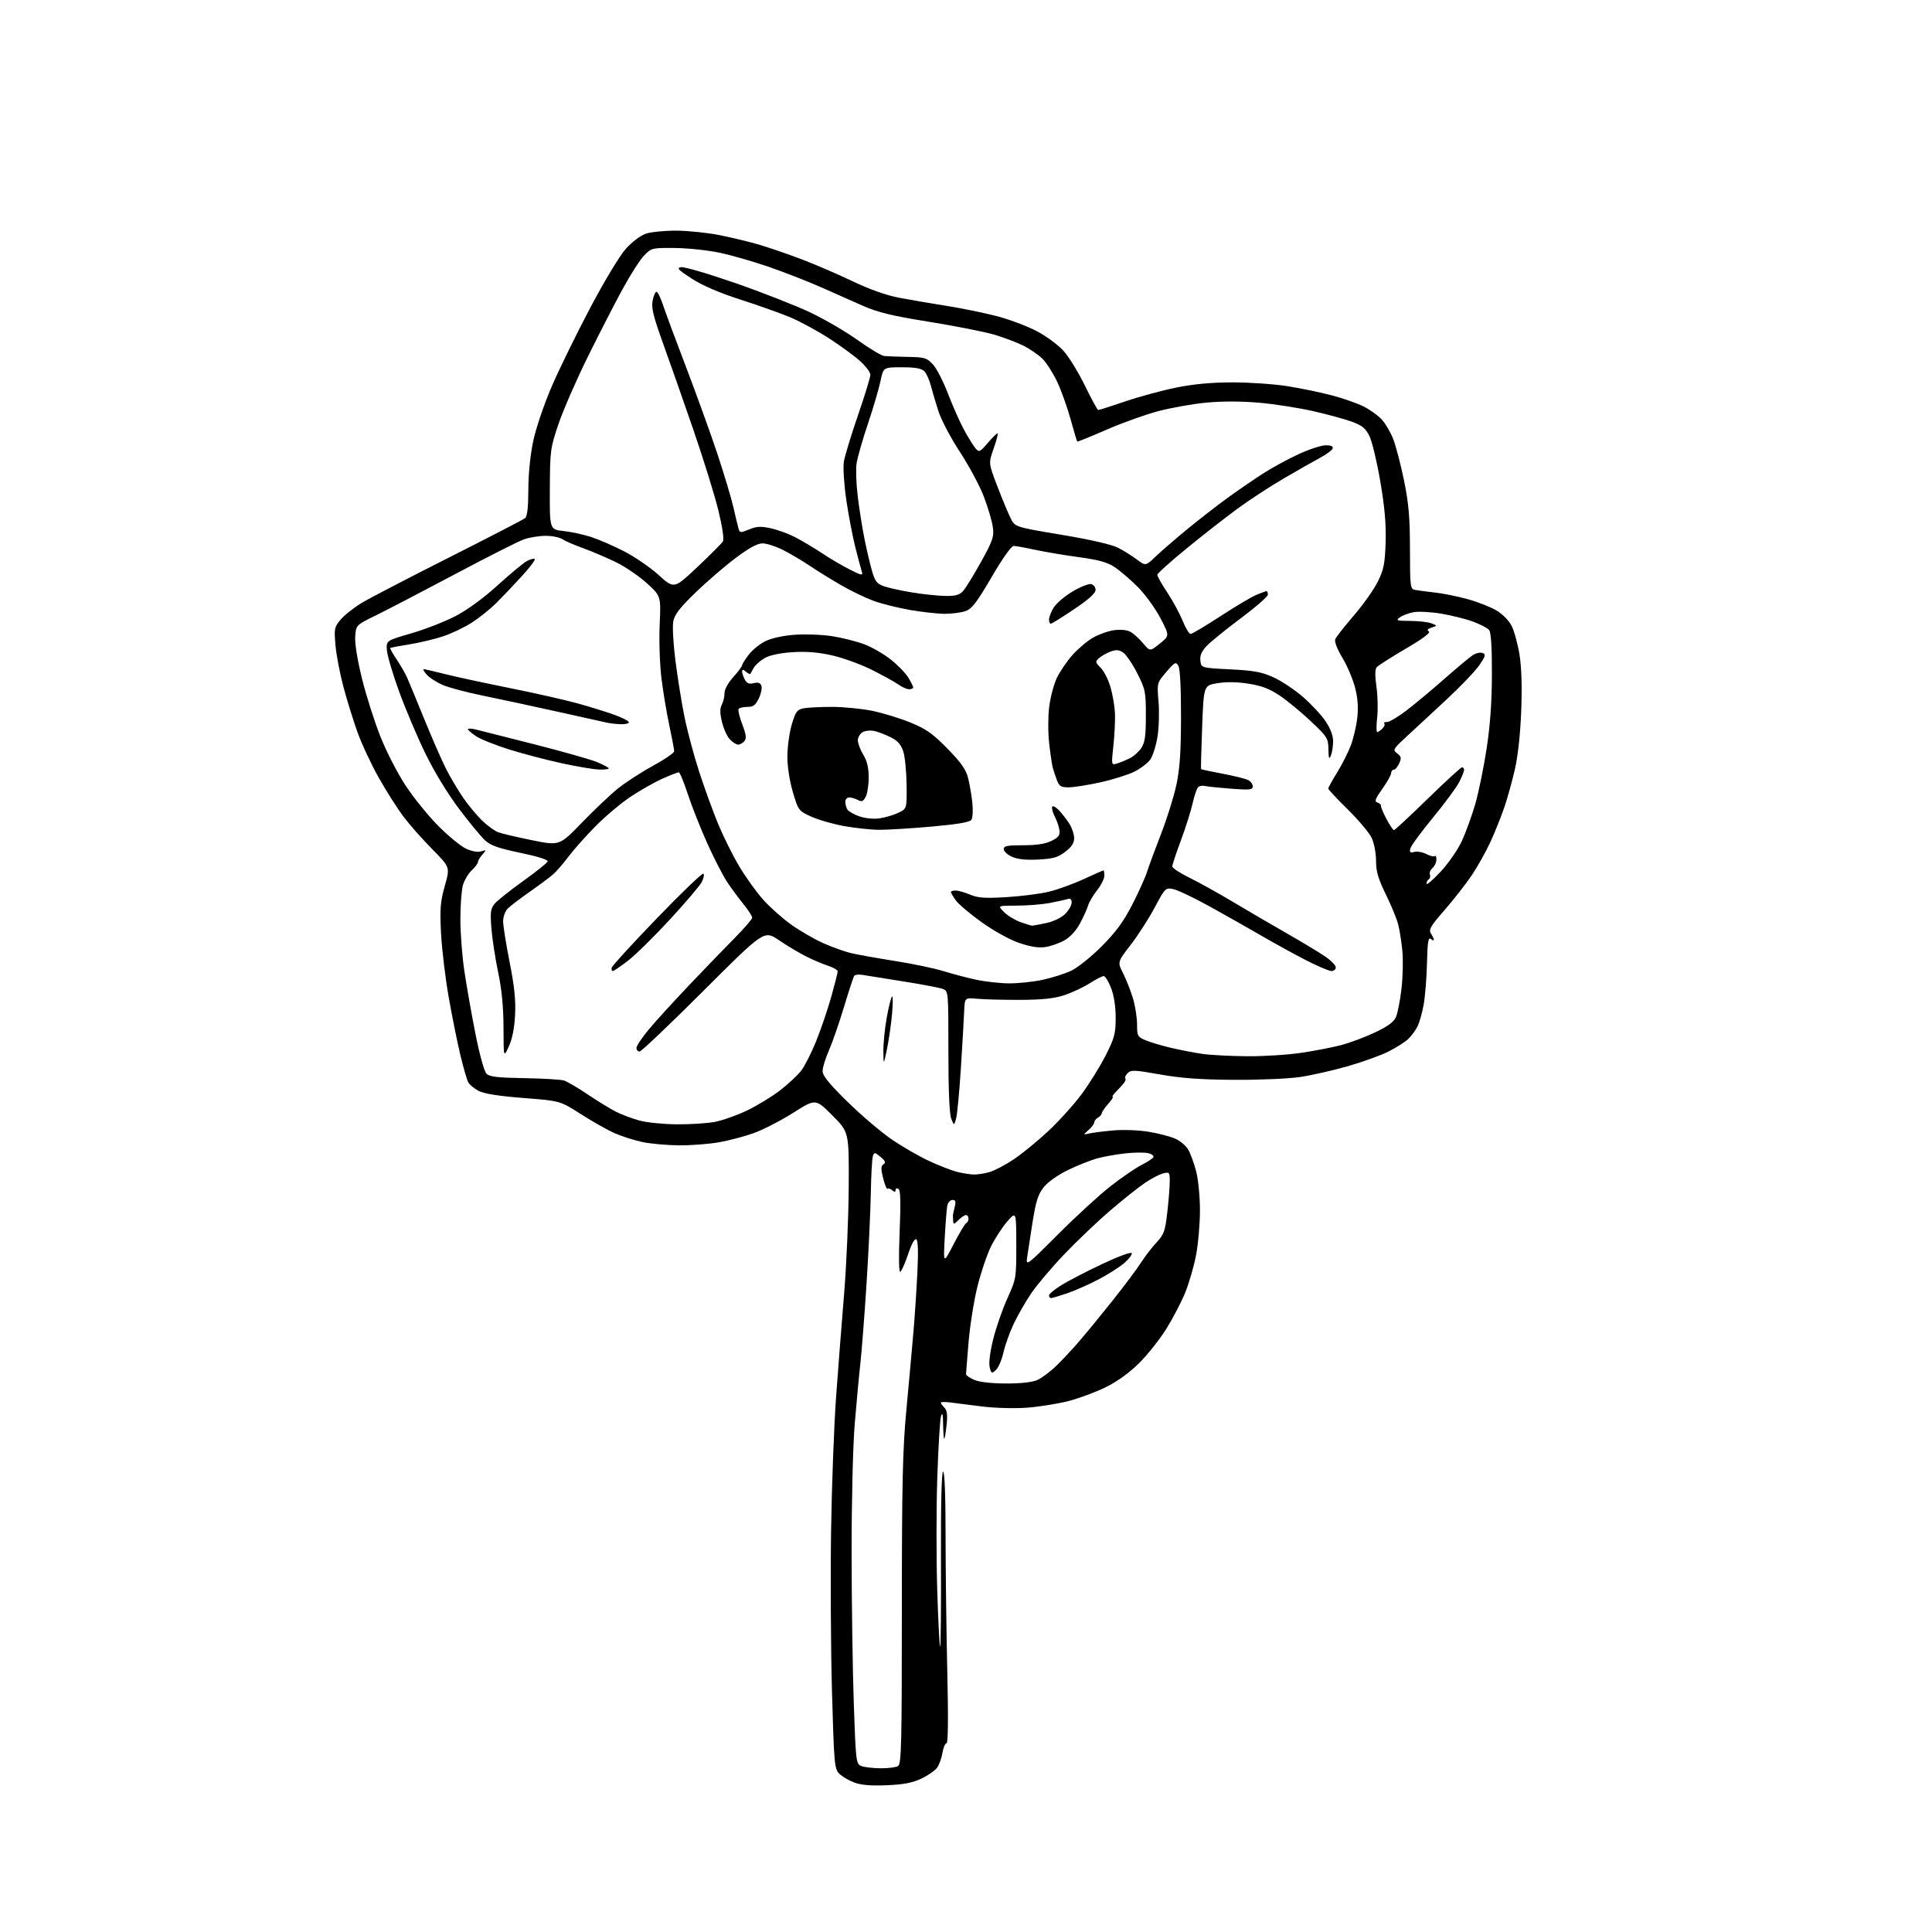 <?xml version="1.0" encoding="UTF-8" standalone="no"?>
<svg 
  version="1.1" 
  xmlns="http://www.w3.org/2000/svg" 
  xmlns:xlink="http://www.w3.org/1999/xlink" 
  xmlns:svg="http://www.w3.org/2000/svg"
  xmlns:rdf="http://www.w3.org/1999/02/22-rdf-syntax-ns#"
  xmlns:cc="http://creativecommons.org/ns#"
  xmlns:dc="http://purl.org/dc/elements/1.1/"
  viewBox="0 0 768 768"
  width="768"
  height="768"
>
<style>svg {background-color: white; }</style>"
<path stroke="none" fill="black" fill-rule="evenodd" d="M352.50,709.66C346.24,709.93 342.31,709.60 339.59,708.58C337.44,707.78 334.76,706.21 333.64,705.08C331.70,703.15 331.54,701.32 330.72,672.27C330.25,655.34 330.09,626.65 330.37,608.50C330.64,590.35 331.55,566.27 332.38,555.00C333.20,543.73 334.64,525.27 335.57,514.00C336.49,502.73 337.31,483.72 337.38,471.76C337.50,450.03 337.50,450.03 330.85,443.37C324.20,436.72 324.20,436.72 315.35,442.33C310.48,445.41 303.47,449.03 299.76,450.38C296.05,451.72 289.75,453.39 285.76,454.08C281.77,454.78 274.67,455.32 269.99,455.29C265.30,455.26 258.78,454.68 255.49,454.00C252.20,453.31 247.18,451.73 244.35,450.48C241.52,449.22 235.48,445.81 230.93,442.90C222.67,437.60 222.67,437.60 208.09,436.47C198.27,435.70 192.45,434.79 190.28,433.66C188.51,432.73 186.64,431.19 186.13,430.23C185.61,429.27 184.22,424.44 183.02,419.49C181.83,414.55 179.74,404.20 178.38,396.50C177.02,388.80 175.65,377.32 175.32,371.00C174.82,361.17 175.04,358.43 176.83,352.12C178.92,344.74 178.92,344.74 171.88,337.62C168.00,333.70 162.84,327.87 160.42,324.65C157.99,321.44 153.55,314.46 150.56,309.15C147.56,303.84 143.75,295.68 142.08,291.00C140.41,286.32 137.90,278.23 136.51,273.00C135.11,267.77 133.69,260.34 133.36,256.48C132.78,249.88 132.91,249.26 135.43,246.27C136.91,244.51 140.68,241.54 143.81,239.65C146.94,237.77 162.55,229.66 178.50,221.61C194.45,213.57 208.06,206.53 208.75,205.96C209.60,205.25 210.01,201.64 210.02,194.71C210.03,188.52 210.79,180.91 211.95,175.39C213.02,170.32 216.24,160.79 219.20,153.89C222.13,147.08 229.02,132.99 234.51,122.58C240.26,111.69 246.32,101.65 248.78,98.90C251.25,96.15 254.64,93.60 256.78,92.88C258.83,92.19 264.32,91.66 269.00,91.69C273.68,91.73 281.32,92.53 286.00,93.46C290.68,94.39 297.65,96.07 301.50,97.18C305.35,98.30 313.00,100.93 318.50,103.01C324.00,105.10 333.23,109.07 339.00,111.84C345.78,115.08 352.33,117.39 357.50,118.37C361.90,119.20 370.23,120.63 376.00,121.54C381.77,122.45 390.66,124.25 395.74,125.54C400.82,126.83 408.15,129.55 412.03,131.59C416.04,133.69 420.74,137.17 422.92,139.64C425.02,142.04 428.83,148.27 431.37,153.50C433.91,158.72 436.26,163.00 436.59,163.00C436.92,163.00 441.76,161.45 447.34,159.55C452.93,157.65 462.07,155.18 467.66,154.05C474.64,152.64 481.67,152.00 490.16,152.00C496.95,152.01 506.77,152.70 512.00,153.54C517.23,154.38 525.10,156.02 529.50,157.18C533.90,158.34 539.52,160.31 542.00,161.55C544.48,162.80 547.71,165.09 549.18,166.66C550.65,168.22 552.74,171.75 553.81,174.50C554.89,177.25 556.83,184.68 558.12,191.00C559.99,200.17 560.47,205.70 560.48,218.29C560.50,233.28 560.60,234.11 562.50,234.49C563.60,234.71 567.11,235.18 570.30,235.53C573.50,235.87 579.35,237.05 583.30,238.14C587.26,239.23 592.41,241.24 594.75,242.61C597.27,244.07 599.77,246.60 600.89,248.79C601.93,250.83 603.34,255.98 604.03,260.24C604.84,265.33 605.08,273.05 604.70,282.74C604.34,291.92 603.38,300.71 602.15,306.00C601.07,310.68 599.19,317.43 597.97,321.00C596.75,324.57 594.29,330.70 592.50,334.62C590.71,338.54 587.31,344.60 584.94,348.09C582.57,351.58 577.72,357.77 574.16,361.85C568.59,368.23 567.85,369.53 568.84,371.12C569.48,372.14 570.00,373.26 570.00,373.61C570.00,373.96 569.44,373.79 568.75,373.22C567.77,372.42 567.45,374.48 567.25,382.85C567.11,388.71 566.51,396.18 565.91,399.46C565.32,402.73 564.19,406.66 563.41,408.18C562.62,409.70 560.97,411.90 559.74,413.06C558.51,414.23 555.02,416.44 552.00,417.97C548.98,419.51 541.68,422.14 535.79,423.83C529.91,425.51 521.36,427.45 516.79,428.13C512.23,428.81 500.40,429.32 490.50,429.25C477.28,429.17 469.48,428.60 461.13,427.11C451.02,425.31 449.60,425.25 448.27,426.59C447.44,427.42 447.01,428.35 447.32,428.65C447.63,428.96 447.34,429.86 446.69,430.65C446.04,431.45 444.63,432.97 443.56,434.05C442.50,435.12 441.94,436.00 442.32,436.00C442.70,436.00 441.91,437.24 440.57,438.75C439.22,440.26 438.06,441.95 437.99,442.50C437.92,443.05 437.21,443.86 436.43,444.30C435.64,444.74 435.00,445.57 435.00,446.14C435.00,446.71 433.99,448.07 432.75,449.17C430.50,451.15 430.50,451.15 433.00,450.57C434.38,450.25 438.69,449.71 442.58,449.36C446.54,449.01 452.71,449.24 456.58,449.89C460.39,450.52 465.11,451.74 467.08,452.60C469.05,453.45 471.40,455.41 472.31,456.94C473.21,458.48 474.64,462.36 475.48,465.58C476.33,468.86 477.00,475.66 477.00,481.10C477.00,486.42 476.31,494.42 475.46,498.87C474.62,503.32 472.68,510.04 471.15,513.81C469.61,517.57 466.24,524.06 463.64,528.22C461.04,532.39 456.18,538.52 452.84,541.84C448.98,545.68 444.14,549.17 439.57,551.43C435.62,553.38 428.91,555.87 424.66,556.96C420.42,558.04 413.02,559.22 408.22,559.58C403.39,559.94 395.49,559.73 390.50,559.11C385.55,558.50 379.81,557.77 377.75,557.50C375.69,557.23 374.00,557.27 374.00,557.58C374.00,557.89 374.64,558.78 375.42,559.57C376.46,560.60 376.70,562.44 376.30,566.25C376.00,569.14 375.59,571.69 375.38,571.92C375.17,572.15 374.96,569.67 374.91,566.42C374.85,562.06 374.63,561.16 374.06,563.02C373.64,564.40 372.97,575.53 372.58,587.74C372.18,599.96 372.18,620.10 372.58,632.50C372.97,644.89 373.49,654.84 373.73,654.60C373.98,654.36 374.12,638.60 374.05,619.58C373.98,597.77 374.29,585.00 374.90,585.00C375.51,585.00 375.88,594.57 375.88,610.25C375.89,624.14 376.19,648.44 376.56,664.25C377.00,683.02 376.89,693.00 376.25,693.00C375.70,693.00 374.98,694.69 374.65,696.75C374.32,698.81 373.38,701.46 372.55,702.63C371.73,703.79 368.91,705.77 366.28,707.01C362.73,708.70 359.19,709.38 352.50,709.66zM350.00,702.92C353.02,702.95 356.18,702.54 357.00,702.02C358.31,701.19 358.50,693.22 358.50,640.28C358.51,589.79 358.81,576.28 360.29,560.50C361.27,550.05 362.52,536.33 363.06,530.00C363.61,523.67 364.33,512.83 364.67,505.90C365.08,497.45 364.94,493.08 364.23,492.64C363.59,492.24 362.32,494.55 361.01,498.48C359.82,502.05 358.42,505.24 357.90,505.56C357.31,505.93 357.20,499.98 357.62,489.73C358.11,477.79 357.98,473.11 357.15,472.59C356.52,472.20 356.00,472.41 356.00,473.06C356.00,473.94 355.65,473.96 354.66,473.13C353.92,472.52 353.08,472.26 352.79,472.55C352.50,472.84 351.72,470.96 351.07,468.38C350.12,464.61 350.15,463.52 351.20,462.82C352.20,462.16 351.93,461.48 350.04,459.90C347.80,458.03 347.53,457.99 346.99,459.54C346.66,460.47 346.29,467.14 346.16,474.36C346.03,481.59 345.26,497.85 344.45,510.50C343.63,523.15 342.53,537.33 342.01,542.00C341.48,546.67 340.48,557.48 339.77,566.00C339.04,574.93 338.51,596.77 338.53,617.50C338.55,637.30 338.94,664.22 339.40,677.32C340.20,700.34 340.30,701.18 342.36,702.01C343.54,702.49 346.98,702.89 350.00,702.92zM399.78,549.96C405.58,549.99 410.27,549.48 412.28,548.61C414.05,547.84 417.52,545.25 420.00,542.84C422.48,540.44 426.80,535.78 429.61,532.48C432.42,529.19 438.33,521.96 442.74,516.41C447.15,510.86 452.02,504.34 453.57,501.91C455.11,499.49 457.88,495.90 459.71,493.93C462.69,490.75 463.15,489.46 464.02,481.93C464.55,477.30 464.99,471.76 464.99,469.64C465.00,465.96 464.88,465.81 462.35,466.45C460.89,466.82 457.62,468.52 455.10,470.24C452.57,471.95 446.43,476.84 441.45,481.09C436.47,485.35 428.28,493.14 423.24,498.41C418.20,503.68 412.24,510.71 409.99,514.02C407.73,517.34 404.58,522.83 402.97,526.22C401.37,529.61 399.52,534.77 398.87,537.68C398.22,540.59 396.88,543.70 395.89,544.60C394.21,546.12 394.05,546.05 393.41,543.50C393.00,541.87 393.55,537.44 394.79,532.43C395.92,527.84 398.46,520.52 400.43,516.16C403.96,508.35 404.00,508.08 403.99,494.87C403.97,481.50 403.97,481.50 400.45,485.50C398.52,487.70 395.61,492.15 393.98,495.40C392.36,498.64 389.90,505.90 388.51,511.54C387.13,517.18 385.55,527.12 385.01,533.64C384.47,540.16 384.02,545.86 384.02,546.30C384.01,546.74 385.46,547.73 387.25,548.51C389.25,549.38 394.07,549.94 399.78,549.96zM417.84,516.00C417.38,516.00 417.00,515.53 417.00,514.96C417.00,514.39 419.20,512.55 421.89,510.88C424.58,509.21 431.89,505.42 438.14,502.47C444.66,499.39 449.66,497.56 449.87,498.17C450.08,498.75 448.73,500.53 446.87,502.12C445.02,503.70 440.46,506.60 436.75,508.55C433.04,510.51 427.46,512.98 424.35,514.05C421.23,515.12 418.31,516.00 417.84,516.00zM420.65,490.61C427.72,483.53 437.10,474.92 441.50,471.50C445.90,468.07 451.38,464.31 453.68,463.15C455.98,461.98 458.14,460.59 458.47,460.04C458.81,459.50 457.93,458.77 456.52,458.42C455.11,458.06 451.07,458.08 447.55,458.46C444.02,458.84 438.97,459.72 436.32,460.43C433.67,461.14 428.37,463.25 424.54,465.11C420.38,467.14 416.48,469.91 414.84,472.00C412.64,474.80 411.76,477.61 410.43,486.00C409.51,491.77 408.54,498.07 408.27,500.00C407.81,503.36 408.32,502.97 420.65,490.61zM379.12,494.50C381.39,490.10 383.64,486.35 384.12,486.17C384.61,485.98 385.00,485.20 385.00,484.42C385.00,483.64 384.55,483.00 384.00,483.00C383.45,483.00 382.10,483.90 381.00,485.00C379.18,486.82 378.99,486.84 378.88,485.25C378.82,484.29 378.78,483.27 378.80,482.98C378.83,482.70 379.15,481.23 379.53,479.73C380.06,477.61 379.86,477.00 378.63,477.00C377.75,477.00 376.83,478.01 376.57,479.25C376.32,480.49 375.86,486.23 375.55,492.00C374.99,502.50 374.99,502.50 379.12,494.50zM387.00,466.89C388.38,466.95 391.15,466.53 393.18,465.97C395.20,465.41 399.56,463.14 402.88,460.92C406.20,458.71 412.39,453.66 416.63,449.70C420.88,445.74 426.86,439.12 429.93,434.99C432.99,430.86 437.30,423.93 439.50,419.58C443.05,412.58 443.50,410.88 443.50,404.59C443.50,400.11 442.83,395.75 441.67,392.75C440.66,390.14 439.35,388.00 438.75,388.00C438.16,388.00 435.61,389.31 433.09,390.92C430.56,392.52 426.02,394.64 423.00,395.63C419.00,396.93 414.23,397.43 405.50,397.46C398.90,397.48 391.25,397.29 388.50,397.03C383.50,396.56 383.50,396.56 383.27,402.03C383.15,405.04 382.56,415.23 381.96,424.68C381.36,434.12 380.50,443.12 380.06,444.68C379.25,447.50 379.25,447.50 378.13,444.68C377.40,442.87 377.00,433.34 377.00,417.91C377.00,393.98 377.00,393.95 374.75,393.10C373.51,392.64 366.43,391.29 359.00,390.12C351.57,388.94 344.28,387.77 342.79,387.52C341.30,387.27 339.83,387.47 339.52,387.97C339.21,388.46 337.37,394.11 335.43,400.52C333.49,406.93 330.80,414.67 329.45,417.71C328.10,420.76 327.00,424.38 327.00,425.76C327.00,427.61 329.56,430.78 336.80,437.88C342.18,443.17 350.07,449.90 354.32,452.83C358.57,455.75 365.38,459.69 369.47,461.58C373.55,463.46 378.60,465.41 380.69,465.90C382.79,466.40 385.62,466.84 387.00,466.89zM269.11,446.93C274.40,446.97 281.15,446.54 284.11,445.98C287.08,445.43 292.78,443.42 296.78,441.52C300.79,439.62 306.74,436.01 310.02,433.49C313.29,430.97 317.12,427.40 318.52,425.57C319.92,423.73 322.60,418.43 324.47,413.78C326.34,409.14 329.03,401.24 330.44,396.23C331.85,391.21 333.00,386.67 333.00,386.13C333.00,385.59 331.31,384.61 329.25,383.94C327.19,383.27 323.25,381.60 320.50,380.23C317.75,378.85 312.86,375.93 309.63,373.74C303.76,369.76 303.76,369.76 279.62,393.88C266.35,407.15 254.93,418.00 254.24,418.00C253.56,418.00 253.00,417.35 253.00,416.55C253.00,415.76 255.21,412.45 257.90,409.22C260.60,405.98 267.90,397.97 274.14,391.41C280.38,384.86 288.52,376.43 292.24,372.67C295.96,368.92 299.00,365.37 299.00,364.78C299.00,364.19 297.51,361.86 295.68,359.60C293.86,357.35 290.98,353.46 289.28,350.97C287.59,348.48 283.96,341.46 281.22,335.39C278.48,329.31 274.97,320.44 273.41,315.67C271.86,310.90 270.24,307.00 269.82,307.00C269.40,307.00 266.53,308.12 263.43,309.49C260.34,310.86 254.64,314.08 250.78,316.64C246.92,319.21 240.61,324.50 236.76,328.41C232.91,332.31 228.07,337.75 226.00,340.50C223.94,343.25 221.18,346.43 219.87,347.58C218.57,348.72 214.38,351.83 210.57,354.50C206.76,357.17 202.83,360.17 201.82,361.18C200.80,362.20 200.00,364.43 200.00,366.25C200.01,368.04 201.17,375.35 202.59,382.50C204.49,392.10 205.06,397.59 204.75,403.50C204.48,408.76 203.63,413.04 202.26,416.00C200.19,420.50 200.19,420.50 200.15,408.50C200.13,400.26 199.46,393.37 198.02,386.50C196.87,381.00 195.66,373.12 195.34,369.00C194.84,362.59 195.03,361.17 196.63,359.25C197.66,358.01 202.74,353.96 207.93,350.25C213.12,346.54 217.52,343.01 217.71,342.42C217.92,341.77 213.56,340.40 206.88,339.02C198.26,337.23 195.05,336.11 192.85,334.10C191.28,332.67 186.60,327.00 182.46,321.50C177.95,315.52 172.58,306.68 169.08,299.50C165.87,292.90 161.20,281.88 158.69,275.00C156.18,268.12 153.99,260.73 153.81,258.57C153.50,254.65 153.50,254.65 163.42,251.79C168.88,250.21 176.82,247.12 181.06,244.91C185.86,242.41 192.19,237.78 197.85,232.64C202.85,228.09 208.07,223.76 209.46,223.02C210.86,222.27 212.26,221.92 212.57,222.24C212.89,222.55 210.53,225.67 207.33,229.16C204.14,232.65 199.56,237.44 197.17,239.82C194.77,242.20 190.44,245.66 187.54,247.51C184.65,249.37 179.56,251.80 176.25,252.91C172.94,254.03 166.92,255.47 162.87,256.12C158.82,256.77 155.34,257.43 155.15,257.58C154.96,257.73 156.11,259.80 157.70,262.18C159.29,264.56 161.18,267.85 161.90,269.50C162.62,271.15 165.68,278.55 168.69,285.95C171.71,293.35 175.55,302.13 177.22,305.45C178.90,308.78 181.97,313.98 184.04,317.00C186.11,320.02 189.54,324.16 191.65,326.19C193.77,328.22 196.64,330.31 198.04,330.83C199.43,331.36 205.48,332.78 211.49,334.00C222.40,336.21 222.40,336.21 231.24,327.08C236.11,322.06 242.51,315.98 245.47,313.57C248.43,311.16 254.71,307.08 259.42,304.51C264.14,301.94 268.00,299.29 268.00,298.62C268.00,297.95 267.13,293.38 266.08,288.45C265.02,283.53 263.61,275.07 262.94,269.66C262.27,264.20 261.95,254.71 262.23,248.39C262.74,236.96 262.74,236.96 257.22,231.92C254.19,229.14 248.73,225.40 245.10,223.60C241.47,221.81 235.57,219.28 232.00,217.99C228.43,216.71 224.61,215.06 223.53,214.33C222.44,213.60 219.46,213.00 216.90,213.00C214.34,213.00 210.46,213.63 208.26,214.41C206.07,215.18 193.75,221.40 180.89,228.24C168.02,235.07 153.90,242.43 149.50,244.58C141.50,248.50 141.50,248.50 141.20,253.14C141.02,255.94 142.12,262.67 143.98,270.07C145.67,276.84 148.95,287.12 151.27,292.93C153.58,298.75 158.06,307.44 161.22,312.25C164.38,317.07 170.24,324.30 174.23,328.32C178.23,332.34 183.20,336.41 185.28,337.37C187.58,338.44 189.92,338.85 191.28,338.43C193.42,337.76 193.44,337.80 191.75,339.70C190.79,340.77 190.00,342.11 190.00,342.65C190.00,343.20 188.87,344.71 187.50,346.00C186.12,347.29 184.55,349.96 184.00,351.93C183.46,353.89 183.01,359.94 183.01,365.37C183.00,370.80 183.71,380.03 184.57,385.87C185.43,391.72 187.42,402.97 188.98,410.88C190.62,419.16 192.49,425.92 193.38,426.81C194.60,428.03 197.78,428.41 208.36,428.58C215.75,428.70 222.85,429.12 224.15,429.52C225.44,429.91 229.65,432.37 233.50,434.97C237.35,437.57 242.41,440.68 244.75,441.87C247.09,443.07 251.36,444.68 254.25,445.45C257.14,446.23 263.83,446.90 269.11,446.93zM352.59,417.00C351.24,423.50 351.24,423.50 351.15,418.00C351.11,414.98 351.70,408.97 352.47,404.65C353.24,400.33 354.19,396.51 354.57,396.15C354.96,395.79 354.98,398.88 354.61,403.00C354.24,407.12 353.33,413.43 352.59,417.00zM495.50,419.87C502.10,419.94 511.98,419.31 517.46,418.49C522.94,417.66 530.14,416.26 533.46,415.36C536.78,414.47 542.68,412.24 546.57,410.42C551.54,408.08 554.00,406.29 554.88,404.36C555.57,402.85 556.57,397.76 557.11,393.06C557.65,388.35 557.81,381.57 557.46,378.00C557.11,374.43 556.37,369.70 555.81,367.50C555.25,365.30 553.04,359.92 550.90,355.55C547.83,349.29 547.00,346.44 547.00,342.20C547.00,339.23 546.24,335.16 545.30,333.15C544.37,331.14 540.10,326.04 535.80,321.81C531.51,317.58 528.00,313.82 528.00,313.46C528.00,313.10 529.59,310.23 531.52,307.09C533.46,303.96 535.90,299.13 536.95,296.36C538.00,293.60 539.17,288.65 539.54,285.36C540.00,281.24 539.73,277.51 538.67,273.34C537.81,270.01 535.55,264.70 533.64,261.52C531.58,258.10 530.41,255.09 530.78,254.12C531.12,253.23 534.45,248.98 538.17,244.67C541.89,240.36 546.18,234.29 547.72,231.17C550.09,226.33 550.54,224.04 550.81,215.50C551.03,208.31 550.43,201.53 548.69,191.37C547.36,183.59 545.43,175.50 544.39,173.38C542.88,170.29 541.50,169.15 537.50,167.67C534.75,166.65 527.77,164.74 522.00,163.43C516.23,162.12 506.53,160.61 500.45,160.08C493.49,159.47 485.75,159.46 479.54,160.05C474.13,160.56 465.49,162.10 460.35,163.46C455.21,164.83 445.94,168.16 439.75,170.86C433.56,173.57 428.37,175.66 428.22,175.53C428.07,175.39 426.87,171.39 425.57,166.64C424.26,161.89 421.86,155.19 420.24,151.75C418.62,148.31 416.00,144.21 414.41,142.64C412.82,141.07 409.48,138.75 406.98,137.49C404.49,136.23 399.31,134.25 395.47,133.10C391.64,131.95 379.97,129.63 369.53,127.95C354.56,125.54 348.99,124.20 343.03,121.56C338.89,119.72 331.25,116.34 326.05,114.04C320.85,111.75 311.60,108.15 305.49,106.04C299.39,103.93 290.59,101.41 285.95,100.44C281.30,99.46 273.35,98.63 268.27,98.58C259.29,98.50 258.96,98.58 256.10,101.50C254.48,103.15 250.58,109.22 247.44,115.00C244.29,120.78 238.04,132.96 233.54,142.08C229.05,151.19 223.85,163.12 222.00,168.58C218.76,178.15 218.64,179.06 218.57,194.50C218.50,210.50 218.50,210.50 224.02,211.09C227.06,211.42 232.01,212.49 235.02,213.47C238.04,214.45 243.94,217.02 248.14,219.18C252.34,221.34 258.52,225.59 261.87,228.62C267.95,234.13 267.95,234.13 277.23,225.39C282.33,220.58 286.89,216.01 287.36,215.22C287.88,214.35 287.19,209.61 285.57,202.93C284.12,196.95 279.63,182.49 275.60,170.78C271.57,159.08 266.13,143.57 263.51,136.32C259.73,125.84 258.89,122.41 259.42,119.57C259.79,117.61 260.48,116.00 260.96,116.00C261.45,116.00 262.62,118.36 263.56,121.25C264.51,124.14 268.61,135.19 272.67,145.80C276.73,156.42 282.29,171.80 285.03,179.99C287.76,188.17 290.70,197.94 291.55,201.69C292.40,205.43 293.33,209.28 293.61,210.24C294.09,211.84 294.40,211.86 297.78,210.45C300.68,209.24 302.41,209.14 306.23,209.96C308.88,210.52 313.20,212.08 315.83,213.41C318.46,214.75 323.29,217.61 326.56,219.78C329.83,221.95 334.90,224.94 337.84,226.42C342.48,228.77 343.10,228.88 342.60,227.31C342.29,226.31 341.14,221.99 340.04,217.69C338.95,213.40 337.32,204.89 336.42,198.78C335.52,192.62 335.08,185.86 335.44,183.59C335.80,181.34 338.32,173.02 341.05,165.10C343.77,157.18 346.00,149.92 346.00,148.96C346.00,148.01 344.16,145.57 341.90,143.53C339.65,141.50 334.08,137.43 329.54,134.49C324.99,131.56 318.17,127.85 314.38,126.24C310.60,124.64 301.65,121.44 294.50,119.15C285.98,116.41 279.26,113.52 275.00,110.77C269.52,107.23 268.86,106.51 270.79,106.21C272.04,106.01 281.72,108.85 292.29,112.52C302.85,116.19 316.18,121.41 321.90,124.11C327.62,126.81 336.16,131.78 340.88,135.16C345.60,138.53 350.37,141.40 351.48,141.52C352.59,141.64 356.81,141.80 360.85,141.87C367.57,141.99 368.42,142.24 370.85,144.86C372.31,146.43 375.03,151.72 376.89,156.61C378.76,161.50 381.64,167.97 383.30,171.00C384.95,174.03 386.99,177.29 387.81,178.25C389.21,179.88 389.54,179.73 392.77,175.95C394.68,173.73 396.40,172.07 396.61,172.27C396.81,172.48 396.07,175.23 394.96,178.38C392.94,184.13 392.94,184.13 396.46,193.31C398.40,198.37 400.78,204.07 401.74,206.00C403.50,209.50 403.50,209.50 422.00,212.59C433.59,214.53 441.99,216.46 444.50,217.77C446.70,218.91 450.05,221.01 451.95,222.43C455.41,225.02 455.41,225.02 459.45,221.16C461.68,219.05 467.32,214.17 472.00,210.32C476.68,206.48 483.88,200.89 488.00,197.90C492.12,194.91 498.43,190.58 502.00,188.28C505.57,185.98 511.96,182.50 516.18,180.55C520.41,178.60 525.29,177.00 527.02,177.00C529.09,177.00 530.03,177.43 529.76,178.25C529.54,178.94 527.36,180.57 524.93,181.88C522.49,183.19 516.00,186.88 510.49,190.09C504.98,193.30 496.62,198.76 491.90,202.22C487.19,205.67 478.10,212.78 471.71,218.00C465.32,223.22 460.07,227.95 460.05,228.50C460.03,229.05 461.79,232.19 463.98,235.47C466.16,238.76 468.91,243.82 470.09,246.72C471.27,249.63 472.70,252.00 473.28,252.00C473.86,252.00 479.18,248.84 485.11,244.97C491.04,241.11 497.47,237.28 499.41,236.47C501.35,235.66 503.18,235.00 503.47,235.00C503.76,235.00 504.00,235.62 504.00,236.37C504.00,237.12 499.16,241.35 493.25,245.76C487.34,250.17 481.23,255.13 479.67,256.78C477.64,258.93 476.94,260.57 477.17,262.64C477.50,265.50 477.50,265.50 489.03,266.08C498.58,266.56 501.55,267.11 506.32,269.29C509.48,270.73 514.76,274.26 518.04,277.12C521.33,279.98 525.37,284.35 527.01,286.83C529.00,289.84 529.98,292.54 529.93,294.92C529.89,296.89 529.47,299.40 529.00,300.50C528.35,302.01 528.12,301.38 528.07,297.87C528.00,293.47 527.66,292.92 520.97,286.61C517.11,282.97 511.53,278.38 508.57,276.41C504.58,273.77 501.37,272.56 496.21,271.76C491.70,271.06 487.33,271.00 483.87,271.59C478.50,272.50 478.50,272.50 477.87,289.00C477.53,298.07 477.34,305.61 477.44,305.74C477.55,305.87 481.42,306.69 486.03,307.57C490.65,308.44 495.23,309.59 496.21,310.11C497.20,310.64 498.00,311.77 498.00,312.62C498.00,313.96 496.78,314.09 489.25,313.51C484.44,313.14 479.82,312.66 479.00,312.44C478.18,312.23 477.02,312.37 476.44,312.77C475.85,313.17 474.83,315.99 474.16,319.04C473.50,322.08 471.39,328.78 469.48,333.92C467.56,339.06 466.00,343.79 466.00,344.42C466.00,345.05 469.04,347.06 472.75,348.87C476.46,350.69 484.23,355.00 490.00,358.45C495.77,361.90 505.45,367.55 511.50,371.01C517.55,374.47 524.41,378.61 526.75,380.20C529.09,381.79 531.00,383.75 531.00,384.55C531.00,385.35 530.21,386.00 529.25,386.00C528.29,386.00 523.67,384.03 519.00,381.62C514.33,379.21 506.45,374.88 501.50,372.00C496.55,369.12 487.32,363.90 481.00,360.40C474.68,356.90 468.09,353.76 466.37,353.42C463.32,352.81 463.15,352.98 458.98,360.81C456.63,365.21 452.34,371.88 449.44,375.62C444.18,382.42 444.18,382.42 446.48,386.96C447.74,389.46 449.50,393.94 450.39,396.93C451.27,399.92 452.00,404.55 452.00,407.23C452.00,411.85 452.18,412.18 455.51,413.57C457.43,414.37 461.99,415.72 465.64,416.57C469.28,417.41 474.79,418.48 477.88,418.93C480.97,419.38 488.90,419.81 495.50,419.87zM401.00,390.90C404.57,390.94 410.60,390.31 414.38,389.51C418.17,388.70 423.35,387.06 425.88,385.85C428.42,384.65 433.89,380.25 438.03,376.08C443.68,370.39 446.70,366.26 450.15,359.50C452.68,354.55 455.31,348.70 456.00,346.50C456.69,344.30 459.18,337.55 461.53,331.50C463.89,325.45 466.63,316.68 467.63,312.00C469.00,305.58 469.45,298.97 469.47,285.00C469.49,273.36 469.09,265.82 468.41,264.66C467.41,262.97 466.99,263.19 463.61,267.14C459.90,271.47 459.90,271.47 460.54,278.99C460.88,283.12 460.69,289.42 460.10,292.99C459.51,296.56 458.22,300.61 457.22,301.99C456.21,303.37 453.39,305.51 450.94,306.74C448.48,307.97 442.43,309.88 437.49,310.97C432.54,312.06 426.87,312.97 424.87,312.98C421.83,313.00 421.07,312.56 420.19,310.25C419.61,308.74 418.86,306.53 418.53,305.34C418.20,304.15 417.54,299.74 417.06,295.52C416.58,291.24 416.59,284.83 417.07,280.99C417.54,277.22 418.89,272.09 420.06,269.60C421.23,267.11 423.99,263.02 426.19,260.52C428.40,258.02 432.07,254.88 434.35,253.56C436.63,252.23 440.40,250.86 442.73,250.53C445.26,250.16 447.88,250.39 449.23,251.09C450.48,251.74 452.77,253.78 454.32,255.63C457.13,258.99 457.13,258.99 461.04,255.84C464.95,252.70 464.95,252.70 461.24,245.64C459.20,241.75 455.15,236.19 452.24,233.28C449.33,230.38 445.22,226.85 443.09,225.44C440.16,223.50 436.72,222.55 428.86,221.48C423.16,220.71 415.35,219.40 411.50,218.56C407.65,217.72 403.81,217.03 402.96,217.02C402.03,217.01 398.52,221.97 394.17,229.42C388.25,239.55 386.34,242.03 383.81,242.92C382.10,243.51 378.41,244.00 375.60,244.00C372.80,244.00 366.52,243.30 361.65,242.45C356.78,241.59 350.26,239.96 347.15,238.81C344.04,237.67 338.35,234.92 334.50,232.70C330.65,230.49 325.02,227.01 322.00,224.98C318.98,222.94 314.15,220.09 311.28,218.64C308.41,217.19 304.74,216.00 303.12,216.00C301.08,216.00 297.76,217.81 292.34,221.88C288.03,225.12 280.85,231.31 276.39,235.63C270.14,241.70 268.13,244.32 267.62,247.09C267.26,249.06 267.65,256.03 268.49,262.59C269.32,269.14 270.92,279.12 272.05,284.76C273.18,290.40 275.83,300.30 277.92,306.76C280.02,313.22 283.41,322.55 285.46,327.50C287.51,332.45 291.26,340.01 293.81,344.29C296.35,348.58 300.63,354.55 303.31,357.56C306.00,360.57 311.03,365.06 314.50,367.54C317.97,370.01 323.66,373.31 327.15,374.87C330.64,376.43 335.55,378.21 338.06,378.82C340.57,379.43 348.45,380.85 355.56,381.97C362.68,383.09 371.43,384.91 375.00,386.03C378.57,387.14 384.43,388.68 388.00,389.45C391.57,390.21 397.43,390.87 401.00,390.90zM243.58,386.00C243.18,386.00 243.00,385.39 243.18,384.65C243.35,383.91 251.47,375.04 261.21,364.94C270.95,354.84 279.23,346.90 279.63,347.29C280.02,347.68 279.70,349.21 278.92,350.69C278.14,352.16 272.44,358.85 266.25,365.56C260.07,372.27 252.60,379.61 249.66,381.88C246.72,384.14 243.99,386.00 243.58,386.00zM415.44,376.48C412.72,376.87 409.47,376.33 404.94,374.76C401.19,373.45 394.84,369.92 390.10,366.51C385.54,363.23 380.95,359.34 379.90,357.87C378.86,356.40 378.00,354.92 378.00,354.60C378.00,354.27 378.85,354.00 379.88,354.00C380.91,354.00 383.50,354.73 385.63,355.63C388.76,356.95 391.51,357.14 400.00,356.63C405.77,356.29 413.35,355.33 416.83,354.50C420.31,353.67 426.56,351.41 430.72,349.49C434.88,347.57 438.44,346.00 438.64,346.00C438.84,346.00 439.00,346.95 439.00,348.11C439.00,349.26 437.71,351.85 436.13,353.86C434.56,355.86 432.93,358.62 432.52,360.00C432.11,361.38 430.66,364.58 429.30,367.11C427.78,369.96 425.40,372.53 423.10,373.82C421.05,374.97 417.60,376.17 415.44,376.48zM410.20,367.96C410.59,367.98 413.14,367.52 415.88,366.93C418.83,366.30 421.91,364.81 423.43,363.30C424.84,361.88 426.00,359.86 426.00,358.80C426.00,357.41 425.50,357.02 424.25,357.42C423.29,357.72 420.08,358.42 417.11,358.98C414.15,359.54 408.31,360.00 404.14,360.00C396.55,360.00 396.55,360.00 399.11,362.56C400.51,363.97 403.43,365.75 405.58,366.52C407.74,367.28 409.82,367.93 410.20,367.96zM572.68,346.50C575.77,343.19 579.56,337.71 581.13,334.28C582.70,330.87 585.09,324.28 586.43,319.65C587.77,315.01 589.80,305.10 590.95,297.62C592.38,288.24 593.03,279.01 593.06,267.91C593.08,257.31 592.70,251.35 591.95,250.45C591.33,249.69 588.50,248.21 585.66,247.14C582.82,246.08 577.12,244.65 572.98,243.95C568.85,243.26 563.87,242.99 561.91,243.36C559.95,243.72 557.49,244.65 556.45,245.41C554.75,246.65 555.19,246.80 560.53,246.82C563.81,246.83 567.62,247.26 568.98,247.78C571.47,248.72 571.47,248.72 569.10,249.47C567.45,249.99 567.11,250.45 567.99,250.99C568.81,251.50 565.58,253.91 558.71,257.92C552.92,261.31 547.74,264.62 547.20,265.29C546.58,266.07 546.56,268.83 547.16,273.00C547.67,276.57 547.80,282.09 547.45,285.25C547.09,288.41 547.10,291.00 547.47,291.00C547.84,291.00 548.76,290.38 549.52,289.62C550.28,288.86 550.63,287.96 550.29,287.62C549.95,287.28 550.45,287.00 551.41,287.00C552.37,287.00 555.90,284.88 559.26,282.30C562.63,279.71 569.37,274.08 574.25,269.78C579.13,265.48 584.16,261.29 585.42,260.46C586.69,259.63 588.45,259.23 589.34,259.58C590.73,260.11 590.55,260.80 588.01,264.49C586.38,266.85 580.27,273.22 574.41,278.64C568.55,284.06 561.45,290.65 558.63,293.27C553.73,297.82 553.59,298.10 555.42,299.50C557.04,300.74 557.16,301.35 556.19,303.48C555.56,304.87 554.58,306.00 554.02,306.00C553.46,306.00 553.00,306.60 553.00,307.32C553.00,308.05 551.43,310.86 549.51,313.56C546.63,317.60 546.29,318.58 547.58,319.03C548.44,319.33 549.07,319.92 548.97,320.35C548.87,320.77 549.84,323.11 551.14,325.56C552.44,328.00 553.78,330.00 554.12,330.00C554.46,330.00 560.51,324.38 567.56,317.50C574.61,310.62 580.75,305.00 581.19,305.00C581.64,305.00 582.00,305.47 582.00,306.04C582.00,306.61 581.12,308.81 580.03,310.93C578.95,313.05 574.26,319.40 569.61,325.04C564.96,330.68 560.93,336.17 560.65,337.24C560.23,338.83 560.53,339.09 562.22,338.65C563.37,338.35 565.53,338.74 567.03,339.51C568.52,340.29 570.03,340.64 570.37,340.29C570.72,339.95 571.00,340.59 571.00,341.71C571.00,342.84 570.30,344.33 569.45,345.04C568.60,345.74 568.13,346.91 568.41,347.63C568.69,348.35 568.48,349.20 567.96,349.53C567.43,349.85 567.02,350.65 567.05,351.31C567.07,351.96 569.61,349.80 572.68,346.50zM412.70,341.68C407.79,341.93 404.47,341.58 402.25,340.57C400.46,339.76 399.00,338.40 399.00,337.55C399.00,336.28 400.42,336.00 406.75,336.00C412.12,336.00 415.57,335.46 418.00,334.25C420.83,332.84 421.43,332.02 421.15,330.00C420.95,328.62 420.14,326.23 419.33,324.68C418.53,323.13 418.04,321.37 418.24,320.77C418.45,320.15 419.64,320.74 420.93,322.08C422.20,323.41 424.08,325.85 425.12,327.50C426.15,329.15 426.99,331.71 427.00,333.20C427.00,335.12 425.97,336.68 423.45,338.60C420.53,340.84 418.66,341.37 412.70,341.68zM349.50,329.86C346.20,329.84 339.91,329.17 335.53,328.38C331.14,327.59 325.26,325.89 322.46,324.61C317.45,322.32 317.34,322.17 315.18,314.89C313.87,310.45 312.99,304.79 313.00,300.71C313.00,296.97 313.78,291.27 314.73,288.04C316.24,282.91 316.84,282.08 319.36,281.58C320.95,281.26 326.04,281.00 330.67,281.00C335.30,281.00 342.55,281.71 346.79,282.58C351.03,283.46 357.88,285.55 362.00,287.25C368.17,289.78 370.76,291.61 376.61,297.58C382.04,303.13 383.98,305.88 384.83,309.25C385.44,311.67 386.20,316.10 386.52,319.08C386.83,322.06 386.67,325.12 386.16,325.88C385.51,326.83 380.65,327.66 370.36,328.58C362.19,329.31 352.80,329.88 349.50,329.86zM349.50,325.33C351.70,325.03 355.07,324.04 357.00,323.14C360.50,321.50 360.50,321.50 360.38,311.92C360.32,306.65 359.72,300.68 359.05,298.65C358.17,295.99 356.80,294.44 354.16,293.12C352.15,292.11 349.25,290.98 347.73,290.62C346.21,290.25 344.07,290.43 342.98,291.01C341.89,291.59 341.00,293.07 341.00,294.29C341.01,295.50 341.98,298.07 343.16,300.00C344.67,302.46 345.31,305.14 345.32,309.00C345.33,312.03 344.79,315.52 344.12,316.77C343.15,318.59 342.55,318.83 341.02,318.01C339.98,317.46 338.43,317.00 337.57,317.00C336.70,317.00 336.01,317.79 336.02,318.75C336.02,319.71 336.41,321.09 336.87,321.82C337.32,322.54 339.45,323.75 341.60,324.51C343.83,325.29 347.21,325.65 349.50,325.33zM238.25,305.91C236.19,305.87 229.55,304.76 223.50,303.45C217.45,302.14 208.00,299.67 202.50,297.95C197.00,296.24 191.04,293.86 189.26,292.67C187.47,291.47 186.01,290.21 186.01,289.86C186.00,289.50 187.46,289.57 189.25,290.01C191.04,290.46 201.66,293.15 212.86,295.99C224.05,298.84 235.19,302.01 237.61,303.05C240.02,304.08 242.00,305.17 242.00,305.46C242.00,305.76 240.31,305.96 238.25,305.91zM444.12,303.48C445.43,303.08 447.73,302.12 449.24,301.35C450.75,300.59 452.77,298.75 453.74,297.27C455.13,295.16 455.50,292.44 455.50,284.49C455.50,274.96 455.31,274.02 452.04,267.59C450.14,263.84 447.62,260.14 446.43,259.36C444.75,258.26 443.63,258.19 441.39,259.04C439.80,259.65 437.76,260.81 436.86,261.63C435.34,263.00 435.39,263.30 437.55,265.46C438.83,266.74 440.58,270.20 441.44,273.15C442.29,276.09 443.09,280.75 443.22,283.50C443.34,286.25 443.06,292.04 442.60,296.36C441.74,304.22 441.74,304.22 444.12,303.48zM293.42,296.00C292.68,296.00 291.19,295.05 290.11,293.89C289.03,292.73 287.63,289.62 286.99,286.97C286.16,283.50 286.14,281.60 286.92,280.15C287.51,279.04 288.00,276.98 288.00,275.57C288.00,274.04 289.42,271.44 291.50,269.13C293.43,267.00 295.00,264.90 295.00,264.47C295.00,264.04 296.15,262.18 297.56,260.34C298.96,258.49 301.90,256.07 304.08,254.96C306.53,253.71 311.02,252.71 315.78,252.34C320.02,252.02 326.75,252.26 330.73,252.88C334.70,253.50 340.44,254.94 343.48,256.08C346.52,257.22 351.28,259.94 354.06,262.14C356.84,264.34 359.98,267.57 361.05,269.32C362.12,271.07 362.99,272.84 363.00,273.25C363.00,273.66 362.28,274.00 361.40,274.00C360.53,274.00 358.61,273.16 357.15,272.12C355.69,271.09 350.90,268.45 346.50,266.24C342.10,264.04 334.95,261.45 330.60,260.49C325.03,259.25 320.39,258.89 314.86,259.27C309.87,259.61 305.86,260.48 303.86,261.66C302.13,262.67 300.21,264.40 299.61,265.50C299.00,266.60 298.40,267.68 298.27,267.89C298.15,268.11 297.36,267.72 296.52,267.02C295.39,266.08 295.00,266.06 295.00,266.94C295.00,267.60 295.49,269.04 296.08,270.15C296.89,271.66 297.78,272.02 299.60,271.56C301.33,271.13 302.23,271.43 302.66,272.57C303.00,273.45 302.55,275.72 301.66,277.59C300.35,280.33 299.46,281.00 297.08,281.00C295.45,281.00 293.88,281.38 293.60,281.84C293.31,282.31 293.97,285.06 295.07,287.95C296.61,292.00 296.81,293.53 295.91,294.60C295.28,295.37 294.15,296.00 293.42,296.00zM246.75,287.88C244.96,287.82 242.60,287.57 241.50,287.32C240.40,287.08 231.40,285.08 221.50,282.88C211.60,280.68 198.22,277.81 191.77,276.49C185.31,275.18 178.11,273.25 175.77,272.20C173.42,271.15 170.64,269.33 169.60,268.15C168.55,266.97 168.02,266.00 168.43,266.00C168.83,266.00 172.62,266.87 176.83,267.94C181.05,269.01 192.60,271.50 202.50,273.49C212.40,275.47 224.55,278.21 229.50,279.58C234.45,280.95 241.09,283.00 244.25,284.15C247.41,285.30 250.00,286.64 250.00,287.12C250.00,287.60 248.54,287.95 246.75,287.88zM417.75,247.93C417.34,247.97 417.00,247.21 417.00,246.25C417.01,245.29 417.84,243.15 418.86,241.50C419.89,239.85 423.23,237.00 426.30,235.16C429.37,233.33 432.69,231.99 433.69,232.18C434.70,232.37 435.50,233.39 435.50,234.48C435.50,235.82 432.82,238.24 427.00,242.15C422.32,245.30 418.16,247.90 417.75,247.93zM375.71,236.90C379.72,236.98 381.35,236.54 382.79,235.00C383.81,233.90 387.03,228.68 389.95,223.41C394.74,214.74 395.19,213.39 394.65,209.43C394.32,207.03 392.69,201.55 391.04,197.28C389.39,193.00 385.12,185.05 381.55,179.61C377.99,174.17 374.18,166.97 373.09,163.61C372.00,160.25 370.62,155.61 370.03,153.30C369.43,150.98 368.25,148.39 367.40,147.55C366.29,146.43 363.80,146.00 358.50,146.00C351.14,146.00 351.14,146.00 350.00,151.52C349.37,154.56 347.11,162.22 344.98,168.56C342.85,174.89 340.83,181.97 340.49,184.29C340.15,186.60 340.37,192.55 340.98,197.50C341.60,202.45 342.78,209.88 343.60,214.00C344.42,218.12 345.75,223.82 346.55,226.65C347.77,230.99 348.51,231.99 351.25,233.00C353.04,233.66 358.10,234.78 362.50,235.50C366.90,236.22 372.84,236.85 375.71,236.90z" />

</svg>